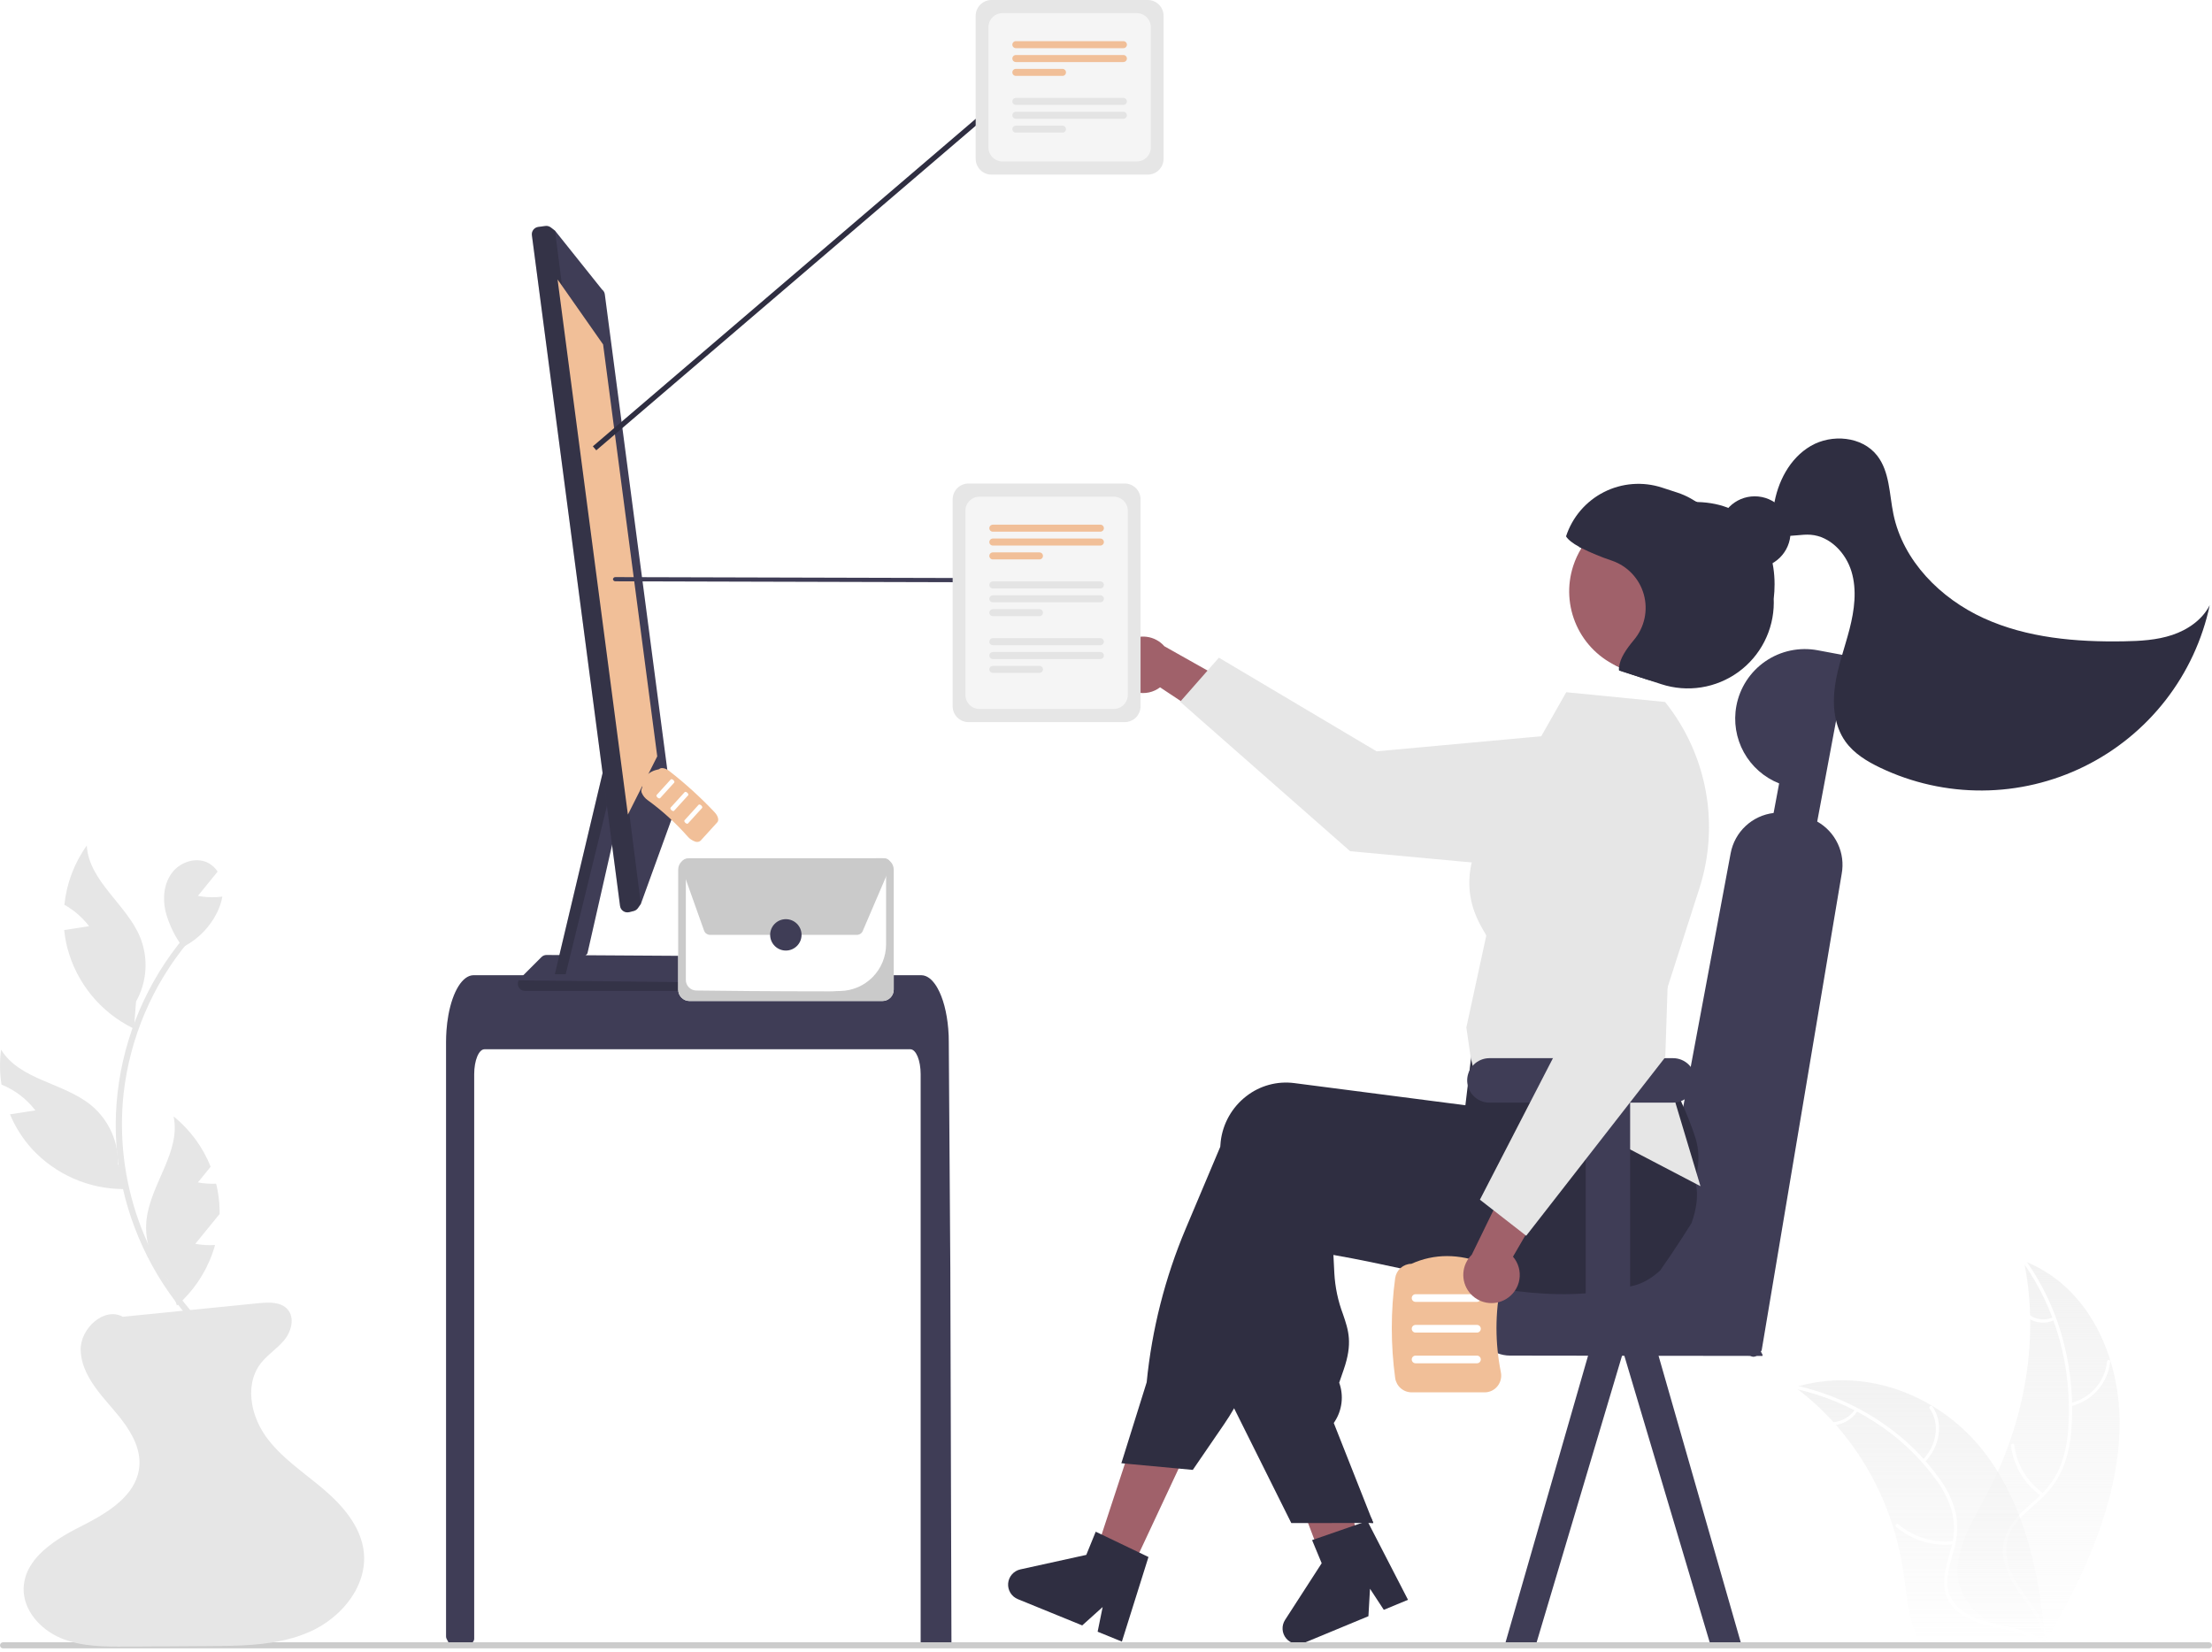<svg width="300" height="224" viewBox="0 0 300 224" fill="none" xmlns="http://www.w3.org/2000/svg">
<g clip-path="url(#clip0_1012_90)">
<path d="M287.457 194.049C287.787 184.182 283.272 174.378 274.489 171.016C276.582 181.1 274.805 192.444 269.573 202.403C267.536 206.282 264.891 210.44 265.617 214.396C266.069 216.858 267.818 218.765 269.918 219.975C272.019 221.185 274.465 221.786 276.882 222.376L277.31 222.796C282.703 213.791 287.126 203.916 287.457 194.049Z" fill="url(#paint0_linear_1012_90)"/>
<path d="M274.367 171.201C278.77 177.353 281.017 185.242 280.529 193.355C280.458 195.152 280.116 196.927 279.515 198.621C278.852 200.32 277.799 201.84 276.441 203.057C275.185 204.227 273.784 205.297 272.795 206.715C272.306 207.407 271.962 208.191 271.784 209.019C271.605 209.847 271.595 210.702 271.754 211.534C272.123 213.506 273.205 215.127 274.324 216.666C275.566 218.376 276.886 220.128 277.177 222.371C277.212 222.643 277.644 222.513 277.609 222.241C277.103 218.338 273.72 216.068 272.49 212.54C271.916 210.893 271.865 208.992 272.912 207.282C273.828 205.787 275.272 204.682 276.552 203.507C277.895 202.333 278.97 200.884 279.706 199.26C280.388 197.591 280.796 195.823 280.915 194.024C281.232 190.143 280.917 186.237 279.981 182.457C278.976 178.297 277.185 174.366 274.704 170.878C274.552 170.665 274.216 170.99 274.367 171.201Z" fill="white"/>
<path d="M280.827 190.707C282.242 190.38 283.52 189.62 284.484 188.533C285.447 187.445 286.047 186.085 286.201 184.641C286.223 184.36 285.787 184.374 285.765 184.655C285.624 186 285.065 187.267 284.167 188.278C283.268 189.288 282.076 189.992 280.757 190.289C280.729 190.294 280.702 190.303 280.678 190.318C280.654 190.333 280.634 190.352 280.617 190.375C280.601 190.397 280.589 190.423 280.583 190.451C280.576 190.478 280.575 190.506 280.58 190.534C280.585 190.562 280.595 190.588 280.61 190.612C280.625 190.636 280.644 190.656 280.667 190.672C280.69 190.688 280.716 190.7 280.744 190.706C280.771 190.712 280.8 190.712 280.827 190.707Z" fill="white"/>
<path d="M277.145 202.537C276.055 201.781 275.138 200.802 274.454 199.666C273.769 198.53 273.333 197.261 273.174 195.944C273.138 195.673 272.706 195.803 272.742 196.075C272.91 197.444 273.367 198.763 274.082 199.944C274.796 201.124 275.753 202.14 276.889 202.924C277.107 203.072 277.361 202.684 277.145 202.537Z" fill="white"/>
<path d="M278.479 178.636C277.99 178.867 277.449 178.968 276.909 178.931C276.37 178.894 275.848 178.719 275.395 178.424C275.18 178.273 274.926 178.661 275.139 178.811C275.642 179.135 276.217 179.327 276.813 179.369C277.41 179.412 278.007 179.303 278.55 179.054C278.606 179.035 278.655 178.998 278.688 178.948C278.721 178.899 278.736 178.839 278.731 178.78C278.726 178.753 278.715 178.727 278.699 178.705C278.683 178.682 278.662 178.663 278.638 178.65C278.614 178.636 278.588 178.628 278.56 178.625C278.533 178.623 278.505 178.627 278.479 178.636Z" fill="white"/>
<path d="M243.434 188.123C243.565 188.221 243.695 188.319 243.826 188.422C245.575 189.753 247.196 191.245 248.668 192.878C248.784 193.002 248.899 193.13 249.011 193.258C252.536 197.286 255.176 202.009 256.76 207.122C257.41 209.207 257.888 211.342 258.191 213.504C258.615 216.52 258.828 219.858 260.214 222.343C260.355 222.603 260.514 222.853 260.69 223.091L276.685 223.363C276.724 223.345 276.763 223.331 276.802 223.313L277.436 223.353C277.429 223.238 277.418 223.12 277.41 223.005C277.406 222.938 277.398 222.871 277.394 222.805C277.39 222.76 277.386 222.716 277.385 222.675C277.384 222.66 277.382 222.645 277.381 222.634C277.38 222.594 277.374 222.556 277.373 222.519C277.316 221.856 277.255 221.193 277.187 220.529C277.187 220.525 277.187 220.525 277.184 220.522C276.662 215.469 275.702 210.475 273.986 205.894C273.934 205.756 273.883 205.615 273.824 205.477C273.045 203.432 272.081 201.464 270.943 199.596C270.321 198.585 269.642 197.611 268.908 196.678C267.007 194.277 264.689 192.239 262.063 190.663C256.806 187.502 250.348 186.216 243.924 187.983C243.759 188.028 243.598 188.073 243.434 188.123Z" fill="url(#paint1_linear_1012_90)"/>
<path d="M243.438 188.329C251.072 190.043 257.857 194.307 262.365 200.392C263.387 201.701 264.169 203.181 264.674 204.764C265.122 206.412 265.117 208.151 264.658 209.797C264.261 211.395 263.674 213.009 263.663 214.622C263.653 215.411 263.831 216.191 264.181 216.899C264.531 217.606 265.043 218.221 265.677 218.692C267.202 219.875 269.144 220.374 271.07 220.793C273.207 221.258 275.44 221.706 277.062 223.13C277.259 223.302 277.561 222.947 277.365 222.775C274.543 220.297 270.173 220.733 266.938 218.962C265.429 218.136 264.227 216.811 264.111 214.955C264.01 213.332 264.614 211.667 265.03 210.05C265.499 208.443 265.568 206.745 265.231 205.104C264.815 203.493 264.096 201.976 263.113 200.634C260.976 197.619 258.312 195.015 255.248 192.949C251.701 190.537 247.727 188.821 243.539 187.893C243.275 187.834 243.176 188.27 243.438 188.329Z" fill="white"/>
<path d="M261.016 198.321C263.164 196.148 263.61 192.897 262.071 190.728C261.92 190.515 261.544 190.789 261.695 191.003C263.137 193.035 262.708 196.034 260.699 198.066C260.488 198.28 260.806 198.533 261.016 198.321Z" fill="white"/>
<path d="M264.962 208.998C263.619 209.145 262.26 209.018 260.967 208.624C259.675 208.231 258.476 207.578 257.443 206.707C257.245 206.535 256.943 206.89 257.14 207.062C258.217 207.967 259.467 208.643 260.813 209.05C262.16 209.457 263.575 209.586 264.972 209.43C265.254 209.403 265.243 208.972 264.962 208.998Z" fill="white"/>
<path d="M251.595 191.135C251.275 191.615 250.854 192.017 250.36 192.315C249.867 192.613 249.314 192.798 248.741 192.858C248.459 192.88 248.471 193.312 248.751 193.289C249.384 193.221 249.994 193.015 250.54 192.688C251.086 192.36 251.554 191.917 251.911 191.39C251.95 191.349 251.971 191.293 251.97 191.236C251.968 191.18 251.945 191.125 251.904 191.085C251.856 191.053 251.797 191.04 251.74 191.049C251.682 191.058 251.63 191.089 251.595 191.135Z" fill="white"/>
<path d="M238.677 182.844C238.71 182.807 238.455 182.774 237.983 182.747V166.885H215.084V168.161H204.776C203.567 168.163 202.408 168.644 201.554 169.498C200.699 170.353 200.218 171.512 200.217 172.72V179.281C200.218 180.49 200.698 181.649 201.553 182.504C202.408 183.359 203.567 183.839 204.776 183.84L215.34 183.854L219.979 183.861H220.298L224.941 183.868L237.906 183.885H239.023C239.187 183.701 238.52 183.028 238.677 182.844Z" fill="#3F3D56"/>
<path d="M238.923 183.139C238.166 184.243 237.552 184.203 237.015 183.488C236.733 183.077 236.505 182.631 236.339 182.161C234.707 177.977 233.639 168.378 230.562 171.735C229.954 172.397 229.337 173.055 228.718 173.705C227.567 174.916 226.365 176.23 225.173 177.391C225.173 177.394 225.2 177.265 225.196 177.268C224.609 177.843 225.051 172.871 224.819 171.472C224.769 171.17 224.689 171.035 224.56 171.156C224.55 171.02 224.544 170.884 224.545 170.747C224.544 170.531 224.555 170.315 224.578 170.1C224.597 169.903 224.624 169.703 224.661 169.502L234.722 115.702C234.987 114.293 235.695 113.005 236.742 112.025C237.789 111.046 239.121 110.425 240.545 110.254C241.219 110.179 241.901 110.203 242.568 110.326L244.4 110.668C245.123 110.803 245.818 111.057 246.458 111.42L246.461 111.421C247.685 112.111 248.661 113.166 249.256 114.438C249.85 115.71 250.032 117.137 249.776 118.517L238.923 183.139Z" fill="#3F3D56"/>
<path d="M153.01 213.784L148.286 211.525L154.774 191.782L161.746 195.116L153.01 213.784Z" fill="#A0616A"/>
<path d="M184.676 210.601C184.332 210.816 183.989 211.028 183.642 211.24C182.951 211.663 182.254 212.079 181.557 212.489C181.206 212.693 180.852 212.898 180.502 213.099V213.11L180.481 213.113L180.474 213.117L179.94 213.248L179.173 211.222L178.819 210.289L178.32 208.967L177.404 206.549L172.581 193.816L180.079 191.966L180.36 193.115H180.363L180.502 193.684L183.122 204.307L183.656 206.479L183.673 206.545L183.996 207.843L184.273 208.967L184.582 210.223L184.676 210.601Z" fill="#A0616A"/>
<path d="M229.402 165.885C228.927 166.649 228.441 167.408 227.952 168.161C227.043 169.563 226.11 170.944 225.152 172.304C225.152 172.307 225.149 172.307 225.145 172.311C224.587 172.828 223.97 173.279 223.306 173.654C223.279 173.674 223.247 173.688 223.22 173.706C222.731 173.976 222.212 174.184 221.672 174.327C221.478 174.375 221.28 174.424 221.086 174.472C220.385 174.639 219.691 174.781 219.001 174.906C217.773 175.125 216.558 175.281 215.351 175.378C215.254 175.388 215.157 175.395 215.059 175.402C210.095 175.767 205.261 175.18 200.217 174.219C197.726 173.747 195.182 173.182 192.549 172.595C191.689 172.401 190.825 172.21 189.95 172.019C189.884 172.006 189.815 171.988 189.746 171.974C188.497 171.7 187.227 171.43 185.926 171.163C184.288 170.826 182.598 170.5 180.843 170.191L180.968 172.665C181.072 174.568 181.467 176.444 182.14 178.226C182.89 180.419 183.483 182.154 182.231 185.766L181.627 187.514C181.94 188.383 182.047 189.312 181.941 190.229C181.834 191.145 181.517 192.025 181.013 192.798L180.891 192.982L185.926 205.719L186.252 206.545H183.674L180.503 206.548H175.129L167.374 190.991L167.003 190.248V190.21L167.804 160.313C167.815 160.05 167.836 159.782 167.87 159.519C168.012 158.32 168.39 157.161 168.984 156.111C169.578 155.06 170.375 154.138 171.329 153.398C172.244 152.684 173.291 152.158 174.41 151.852C175.529 151.546 176.698 151.465 177.849 151.615L180.503 151.959L185.926 152.659L189.746 153.156L189.822 153.166L201.088 154.623L201.896 151.327L202.045 151.272L206.788 149.533L223.192 143.521L223.234 143.507L224.313 143.111L224.441 143.32C224.479 143.382 224.517 143.444 224.552 143.507C225.619 145.419 226.487 147.435 227.144 149.523C228.248 152.935 229.158 156.406 229.867 159.921C229.899 160.074 229.926 160.213 229.951 160.338L229.961 160.376C229.971 160.435 229.978 160.473 229.982 160.483C230.36 162.058 230.096 163.981 229.402 165.885Z" fill="#2F2E41"/>
<path d="M230.094 154.867C230.042 154.645 229.977 154.42 229.907 154.201C229.356 152.546 228.715 150.922 227.985 149.337C227.166 147.533 226.184 145.6 225.015 143.508C224.45 142.495 223.841 141.441 223.19 140.347C222.864 139.799 222.525 139.241 222.174 138.672C222.16 138.645 222.145 138.62 222.128 138.595L222.028 138.429L205.797 140.601L199.753 141.409L199.393 144.421L199.306 145.167C199.302 145.167 199.302 145.167 199.306 145.17L199.063 147.203V147.207L198.74 149.892L198.713 149.889L189.744 148.726L180.501 147.529L175.536 146.887C174.385 146.737 173.217 146.818 172.097 147.124C170.978 147.43 169.931 147.956 169.017 148.671C168.063 149.41 167.266 150.332 166.672 151.383C166.078 152.434 165.699 153.592 165.558 154.791C165.526 155.034 165.506 155.284 165.495 155.53L160.811 166.629C158.009 173.267 156.224 180.29 155.517 187.46L152.082 198.441L152.571 198.486L159.85 199.163L161.772 199.343L166.005 193.164C166.488 192.46 166.946 191.735 167.372 190.992C168.075 189.779 168.699 188.523 169.242 187.231L178.398 165.442C179.106 165.564 179.807 165.68 180.501 165.789C183.71 166.31 186.791 166.734 189.744 167.063C199.344 168.135 207.657 168.218 215.058 167.309C217.136 167.056 219.145 166.723 221.084 166.31C221.795 166.161 222.497 166 223.19 165.828C223.353 165.789 223.513 165.751 223.672 165.71C225.106 165.34 226.424 164.616 227.506 163.605C228.588 162.594 229.399 161.328 229.865 159.922C230.422 158.294 230.501 156.54 230.094 154.867Z" fill="#2F2E41"/>
<path d="M154.518 210.56L149.408 208.111L148.606 207.726L147.326 210.869L138.388 212.836C137.946 212.933 137.547 213.169 137.249 213.509C136.95 213.849 136.768 214.275 136.729 214.726C136.691 215.177 136.797 215.628 137.033 216.014C137.269 216.4 137.622 216.7 138.041 216.871L146.774 220.434L149.546 217.94L148.866 221.288L152.155 222.631L155.76 211.157L154.518 210.56Z" fill="#2F2E41"/>
<path d="M185.926 205.719L186.252 206.545H185.926V205.719Z" fill="#2F2E41"/>
<path d="M124.862 145.672C124.862 143.812 124.237 142.303 123.471 142.299H65.706C64.936 142.303 64.315 143.812 64.312 145.672V222.225C64.312 222.397 64.247 222.564 64.131 222.692C64.015 222.819 63.856 222.9 63.684 222.916C63.123 222.97 62.562 223.02 62.001 223.067C61.987 223.067 61.973 223.07 61.959 223.07C61.654 223.098 61.349 223.119 61.043 223.143H61.04C60.883 222.853 60.727 222.56 60.574 222.264C60.522 222.165 60.495 222.054 60.495 221.942V141.297C60.495 140.783 60.516 140.266 60.551 139.756C60.6 139.056 60.687 138.359 60.811 137.668C61.397 134.444 62.722 132.262 64.228 132.255H124.945C125.165 132.257 125.382 132.303 125.584 132.39C125.879 132.521 126.147 132.709 126.371 132.942C126.675 133.258 126.936 133.614 127.145 134C127.887 135.308 128.418 137.258 128.605 139.527C128.605 139.548 128.609 139.569 128.609 139.59C128.658 140.152 128.682 140.724 128.678 141.297L128.727 148.732L128.758 153.166L128.852 167.079L128.887 172.019L129.039 222.744C129.039 222.928 128.966 223.105 128.836 223.235C128.706 223.365 128.529 223.438 128.345 223.438H125.556C125.372 223.438 125.195 223.365 125.065 223.235C124.935 223.105 124.862 222.928 124.862 222.744L124.862 145.672Z" fill="#3F3D56"/>
<path d="M83.686 111.629L79.668 129.308L77.1 132.12H75.248L82.882 99.976L83.26 105.437V105.441L83.686 111.629Z" fill="#3F3D56"/>
<path d="M103.023 129.696L79.451 129.547L77.359 129.533L75.867 129.522L74.129 129.512H74.115C73.863 129.512 73.621 129.612 73.442 129.79L70.507 132.725C70.442 132.789 70.389 132.864 70.35 132.947C70.332 132.97 70.317 132.996 70.305 133.023C70.242 133.171 70.216 133.332 70.229 133.492C70.242 133.652 70.295 133.806 70.382 133.941C70.469 134.076 70.588 134.188 70.728 134.266C70.869 134.345 71.026 134.387 71.187 134.39H101.722C101.905 134.389 102.085 134.337 102.239 134.239C102.394 134.141 102.518 134.001 102.596 133.835L102.836 133.315L103.328 132.256L103.887 131.063C103.947 130.936 103.977 130.797 103.977 130.657C103.976 130.404 103.875 130.161 103.697 129.981C103.518 129.802 103.276 129.699 103.023 129.696Z" fill="#3F3D56"/>
<path opacity="0.17" d="M102.835 133.314L102.594 133.836C102.516 134.001 102.393 134.141 102.238 134.239C102.084 134.337 101.905 134.39 101.722 134.391H71.186C71.025 134.388 70.868 134.345 70.728 134.267C70.587 134.189 70.468 134.077 70.381 133.942C70.294 133.807 70.242 133.653 70.229 133.493C70.216 133.333 70.242 133.172 70.306 133.025C70.317 132.997 70.332 132.971 70.35 132.948L102.835 133.314Z" fill="black"/>
<path opacity="0.17" d="M83.26 105.437V105.441L76.723 132.12H75.248L82.882 99.976L83.26 105.437Z" fill="black"/>
<path d="M91.282 110.325L82.029 39.925C81.995 39.661 81.858 39.422 81.647 39.259L75.277 31.286L74.705 30.845C74.493 30.685 74.226 30.614 73.962 30.648L73.004 30.776C72.74 30.81 72.501 30.948 72.338 31.158C72.175 31.369 72.103 31.636 72.137 31.9L81.727 104.844V104.847L82.313 109.309L83.011 114.607V114.614L84.093 122.857C84.11 122.999 84.158 123.134 84.233 123.255C84.308 123.376 84.408 123.48 84.527 123.558C84.644 123.639 84.776 123.693 84.915 123.718C85.055 123.743 85.198 123.738 85.335 123.704L85.942 123.551C86.175 123.491 86.379 123.351 86.518 123.156L86.789 122.771L86.914 122.59L91.105 111.037C91.252 110.831 91.315 110.576 91.282 110.325Z" fill="#3F3D56"/>
<path opacity="0.17" d="M75.276 31.286L86.916 122.592L86.789 122.771L86.52 123.155C86.38 123.35 86.176 123.491 85.944 123.55L85.335 123.703C85.198 123.737 85.055 123.742 84.915 123.717C84.775 123.692 84.643 123.638 84.525 123.558C84.408 123.478 84.309 123.374 84.235 123.254C84.16 123.133 84.112 122.998 84.094 122.857L72.139 31.901C72.105 31.637 72.176 31.37 72.339 31.159C72.501 30.948 72.74 30.809 73.004 30.774L73.965 30.648C74.095 30.631 74.227 30.639 74.354 30.673C74.481 30.707 74.6 30.767 74.704 30.847L75.276 31.286Z" fill="black"/>
<g filter="url(#filter0_d_1012_90)">
<path d="M75.619 33.898L81.796 42.714L89.138 98.574L85.157 106.47L75.619 33.898Z" fill="#F1BF98"/>
</g>
<path d="M208.366 222.857L204.13 222.936L215.903 182.038L220.139 183.346L208.366 222.857Z" fill="#3F3D56"/>
<path d="M236.147 222.935L231.914 222.855L220.298 183.861L220.139 183.347L222.855 182.508C223.393 182.518 223.952 182.525 224.528 182.532L224.94 183.868L236.147 222.935Z" fill="#3F3D56"/>
<path d="M184.146 206.721L178.791 208.576L177.95 208.867L179.252 212.001L174.286 219.688C174.04 220.067 173.922 220.516 173.949 220.968C173.976 221.419 174.147 221.85 174.437 222.198C174.726 222.545 175.12 222.791 175.559 222.899C175.998 223.008 176.461 222.972 176.878 222.799L185.591 219.186L185.805 215.463L187.678 218.321L190.96 216.961L185.448 206.271L184.146 206.721Z" fill="#2F2E41"/>
<path d="M151.644 91.924C151.898 92.419 152.257 92.852 152.697 93.192C153.136 93.533 153.645 93.773 154.187 93.896C154.729 94.019 155.292 94.022 155.835 93.904C156.379 93.786 156.89 93.55 157.332 93.213L168.592 100.688L168.614 93.665L157.917 87.643C157.302 86.937 156.45 86.482 155.521 86.363C154.593 86.244 153.653 86.469 152.879 86.997C152.106 87.525 151.553 88.318 151.326 89.226C151.098 90.134 151.211 91.094 151.644 91.924Z" fill="#A0616A"/>
<path d="M160.057 95.17L165.31 89.193L186.702 101.893L215.059 99.296C216.461 99.168 217.873 99.349 219.197 99.828C220.52 100.307 221.722 101.072 222.717 102.068C223.712 103.064 224.475 104.266 224.953 105.59C225.431 106.914 225.611 108.327 225.482 109.729C225.244 112.26 224.013 114.594 222.057 116.218C220.102 117.842 217.581 118.624 215.05 118.393L183.113 115.437L160.057 95.17Z" fill="#E6E6E6"/>
<path d="M225.872 95.262L225.823 95.2L212.42 93.878L203.364 109.829C195.58 119.346 201.236 125.909 201.575 126.885L198.873 139.343L199.479 143.512L199.781 144.751L230.624 160.867L224.285 139.748L230.474 120.489C231.847 116.231 232.145 111.699 231.342 107.298C230.539 102.896 228.66 98.762 225.872 95.262Z" fill="#E6E6E6"/>
<path d="M240.557 81.225C240.564 81.395 240.568 81.565 240.568 81.732C240.565 83.569 240.127 85.38 239.29 87.016C238.454 88.652 237.242 90.067 235.754 91.145C234.265 92.223 232.543 92.934 230.728 93.219C228.913 93.504 227.056 93.356 225.309 92.786L223.168 92.088C223.151 92.081 223.13 92.078 223.113 92.071L219.584 90.919C219.572 90.77 219.575 90.62 219.591 90.472C214.328 88.223 221.603 80.837 223.411 75.289C223.692 74.425 214.029 75.07 214.487 74.331C214.387 74.279 214.286 74.227 214.192 74.175C215.825 71.599 218.237 69.613 221.079 68.505C223.92 67.398 227.041 67.228 229.986 68.02C230.062 68.037 230.142 68.062 230.218 68.083C237.074 68.253 240.675 73.03 240.675 79.234C240.675 79.899 240.636 80.564 240.557 81.225Z" fill="#2F2E41"/>
<path d="M234.617 83.668C233.697 86.485 231.696 88.821 229.054 90.163C226.412 91.506 223.345 91.744 220.527 90.825C220.208 90.721 219.896 90.603 219.591 90.471C217.026 89.372 214.966 87.354 213.815 84.813C212.664 82.271 212.505 79.391 213.37 76.739C213.644 75.894 214.019 75.086 214.487 74.331C215.923 72.005 218.163 70.286 220.781 69.5C223.4 68.714 226.215 68.915 228.696 70.065C231.176 71.216 233.148 73.235 234.239 75.742C235.331 78.249 235.465 81.069 234.617 83.668Z" fill="#A0616A"/>
<path d="M223.168 92.088C223.151 92.081 223.13 92.078 223.112 92.071L219.584 90.919C219.572 90.77 219.575 90.62 219.591 90.472C219.696 89.31 220.511 88.093 221.606 86.78C222.311 85.94 222.801 84.941 223.034 83.87C223.267 82.798 223.235 81.686 222.943 80.629C222.65 79.573 222.105 78.603 221.354 77.804C220.604 77.004 219.67 76.4 218.633 76.042C218.603 76.031 218.573 76.021 218.543 76.01C217.153 75.546 215.798 74.985 214.487 74.331C214.387 74.279 214.286 74.227 214.192 74.175C213.311 73.689 212.673 73.204 212.392 72.739C212.812 71.45 213.482 70.257 214.363 69.227C215.245 68.197 216.32 67.35 217.529 66.736C218.737 66.122 220.055 65.752 221.407 65.648C222.758 65.543 224.117 65.705 225.406 66.126L227.453 66.792C230.035 67.631 232.18 69.457 233.42 71.871C234.864 72.905 236.002 74.425 236.893 76.219C241.376 85.219 232.723 95.156 223.168 92.088Z" fill="#2F2E41"/>
<path d="M229.923 146.518C229.923 147.129 229.738 147.725 229.392 148.227C229.046 148.73 228.556 149.117 227.987 149.336C227.716 149.439 227.432 149.502 227.144 149.523C227.067 149.53 226.987 149.533 226.911 149.533H221.086V177.796C220.999 177.911 220.909 178.025 220.819 178.14C220.319 178.778 219.812 179.416 219.299 180.044C219.188 180.183 219.077 180.319 218.969 180.454C218.799 180.659 218.633 180.863 218.466 181.065C218.407 181.134 218.352 181.2 218.296 181.269C218.012 181.609 217.727 181.949 217.436 182.289V182.293C217.432 182.296 217.432 182.296 217.432 182.3L217.287 182.466C217.054 182.74 216.822 183.018 216.582 183.292C216.257 183.111 215.97 182.87 215.736 182.581C215.591 182.407 215.467 182.216 215.368 182.012C215.365 182.008 215.365 182.005 215.361 181.998C215.357 181.99 215.353 181.982 215.351 181.974C215.156 181.568 215.056 181.123 215.059 180.672V149.533H202C201.614 149.536 201.232 149.461 200.876 149.315C200.426 149.135 200.027 148.85 199.711 148.482C199.396 148.115 199.174 147.677 199.065 147.205V147.202C198.902 146.517 198.988 145.796 199.308 145.169C199.304 145.165 199.304 145.165 199.308 145.165C199.442 144.891 199.622 144.641 199.838 144.426V144.423C199.838 144.419 199.838 144.419 199.842 144.416C200.123 144.128 200.459 143.9 200.829 143.744C201.2 143.588 201.598 143.507 202 143.507H226.911C227.71 143.507 228.475 143.825 229.04 144.389C229.605 144.954 229.922 145.72 229.923 146.518Z" fill="#3F3D56"/>
<path d="M246.511 88.186C245.292 87.958 244.04 87.972 242.827 88.228C241.613 88.484 240.462 88.976 239.439 89.677C238.416 90.377 237.541 91.273 236.864 92.311C236.187 93.35 235.722 94.512 235.494 95.731C235.091 97.884 235.45 100.11 236.508 102.028C237.566 103.946 239.258 105.436 241.294 106.244L238.455 121.424L244.38 122.532L250.658 88.961L246.511 88.186Z" fill="#3F3D56"/>
<path d="M237.982 77.023C240.665 77.023 242.84 74.849 242.84 72.166C242.84 69.484 240.665 67.309 237.982 67.309C235.3 67.309 233.125 69.484 233.125 72.166C233.125 74.849 235.3 77.023 237.982 77.023Z" fill="#2F2E41"/>
<path d="M294.606 86.113C292.498 86.816 290.245 86.936 288.023 86.974C281.56 87.086 274.932 86.52 269.049 83.84C263.166 81.159 258.102 76.066 256.794 69.734C256.23 67.006 256.296 63.966 254.577 61.774C252.536 59.172 248.435 58.817 245.578 60.483C242.721 62.148 241.053 65.389 240.568 68.66L239.417 70.531C239.444 71.736 240.747 72.537 241.947 72.65C243.146 72.763 244.352 72.432 245.554 72.522C248.187 72.718 250.334 74.97 251.101 77.496C251.869 80.023 251.499 82.755 250.843 85.313C250.186 87.87 249.247 90.365 248.872 92.979C248.498 95.592 248.752 98.429 250.29 100.575C251.444 102.186 253.203 103.254 254.991 104.109C259.32 106.177 264.062 107.236 268.86 107.206C273.658 107.177 278.386 106.059 282.69 103.938C286.993 101.816 290.759 98.746 293.704 94.959C296.65 91.171 298.697 86.765 299.693 82.072C298.686 84.052 296.713 85.41 294.606 86.113Z" fill="#2F2E41"/>
<path d="M201.348 188.826H191.455C190.911 188.826 190.385 188.629 189.974 188.272C189.564 187.916 189.295 187.422 189.219 186.884C188.608 182.388 188.608 177.831 189.219 173.336C189.294 172.804 189.557 172.316 189.96 171.96C190.363 171.604 190.879 171.403 191.417 171.394C194.53 169.998 197.882 169.998 201.382 171.393C201.708 171.398 202.029 171.473 202.323 171.615C202.617 171.757 202.876 171.961 203.082 172.213C203.297 172.476 203.451 172.783 203.533 173.113C203.614 173.442 203.622 173.786 203.554 174.118C202.759 178.073 202.759 182.147 203.554 186.101C203.622 186.434 203.614 186.778 203.533 187.107C203.451 187.437 203.297 187.744 203.082 188.007C202.872 188.263 202.608 188.47 202.308 188.612C202.008 188.754 201.68 188.827 201.348 188.826Z" fill="#F1BF98"/>
<path d="M200.312 176.558H191.985C191.847 176.558 191.715 176.504 191.617 176.406C191.52 176.308 191.465 176.176 191.465 176.038C191.465 175.9 191.52 175.768 191.617 175.67C191.715 175.572 191.847 175.518 191.985 175.518H200.312C200.45 175.518 200.583 175.572 200.68 175.67C200.778 175.768 200.833 175.9 200.833 176.038C200.833 176.176 200.778 176.308 200.68 176.406C200.583 176.504 200.45 176.558 200.312 176.558Z" fill="white"/>
<path d="M200.312 180.722H191.985C191.847 180.722 191.715 180.667 191.617 180.57C191.52 180.472 191.465 180.34 191.465 180.202C191.465 180.064 191.52 179.931 191.617 179.834C191.715 179.736 191.847 179.681 191.985 179.681H200.312C200.45 179.681 200.583 179.736 200.68 179.834C200.778 179.931 200.833 180.064 200.833 180.202C200.833 180.34 200.778 180.472 200.68 180.57C200.583 180.667 200.45 180.722 200.312 180.722Z" fill="white"/>
<path d="M200.312 184.885H191.985C191.847 184.885 191.715 184.831 191.617 184.733C191.52 184.635 191.465 184.503 191.465 184.365C191.465 184.227 191.52 184.095 191.617 183.997C191.715 183.899 191.847 183.844 191.985 183.844H200.312C200.45 183.844 200.583 183.899 200.68 183.997C200.778 184.095 200.833 184.227 200.833 184.365C200.833 184.503 200.778 184.635 200.68 184.733C200.583 184.831 200.45 184.885 200.312 184.885Z" fill="white"/>
<path d="M83.129 78.55V78.549C83.139 78.465 83.183 78.388 83.249 78.335C83.315 78.281 83.4 78.256 83.485 78.265L137.013 78.407C137.097 78.4 137.182 78.425 137.248 78.478C137.314 78.531 137.356 78.608 137.366 78.693V78.694C137.356 78.778 137.313 78.855 137.246 78.908C137.18 78.961 137.095 78.986 137.011 78.978L83.482 78.835C83.398 78.843 83.314 78.818 83.248 78.764C83.182 78.711 83.139 78.634 83.129 78.55Z" fill="#3F3D56"/>
<path d="M97.284 111.518L95.011 114.017C94.906 114.106 94.777 114.163 94.641 114.18C94.504 114.198 94.365 114.176 94.241 114.117C93.864 113.984 93.529 113.754 93.268 113.451C91.644 111.607 89.82 109.949 87.831 108.507C87.504 108.277 87.243 107.965 87.075 107.602C87.006 107.485 86.972 107.352 86.975 107.217C86.978 107.081 87.018 106.95 87.092 106.836C87.115 105.468 87.885 104.621 89.382 104.317C89.645 104.044 90.238 104.148 90.769 104.562C92.956 106.268 95.011 108.136 96.916 110.151C97.384 110.646 97.543 111.234 97.284 111.518Z" fill="#F1BF98"/>
<path d="M91.442 106.137L89.529 108.241C89.463 108.313 89.304 108.276 89.174 108.158C89.043 108.039 88.991 107.884 89.057 107.811L90.97 105.707C91.036 105.635 91.195 105.672 91.326 105.79C91.456 105.909 91.508 106.064 91.442 106.137Z" fill="white"/>
<path d="M93.332 107.854L91.419 109.958C91.353 110.031 91.194 109.994 91.063 109.875C90.933 109.757 90.88 109.602 90.947 109.529L92.86 107.425C92.926 107.352 93.085 107.389 93.215 107.508C93.346 107.627 93.398 107.782 93.332 107.854Z" fill="white"/>
<path d="M95.221 109.572L93.308 111.676C93.242 111.748 93.082 111.711 92.952 111.593C92.821 111.474 92.769 111.319 92.835 111.246L94.748 109.142C94.814 109.07 94.974 109.107 95.104 109.226C95.234 109.344 95.287 109.499 95.221 109.572Z" fill="white"/>
<path d="M300 223.135C300 223.189 299.99 223.243 299.969 223.293C299.948 223.343 299.918 223.389 299.879 223.427C299.841 223.465 299.795 223.496 299.745 223.517C299.695 223.537 299.641 223.548 299.587 223.548H0.413C0.303 223.548 0.198 223.504 0.121 223.427C0.043 223.349 0 223.244 0 223.135C0 223.025 0.043 222.92 0.121 222.843C0.198 222.765 0.303 222.722 0.413 222.722H299.587C299.641 222.722 299.695 222.732 299.745 222.753C299.795 222.774 299.841 222.804 299.879 222.842C299.918 222.881 299.948 222.926 299.969 222.977C299.99 223.027 300 223.081 300 223.135Z" fill="#CCCCCC"/>
<path d="M204.247 176.18C204.726 175.897 205.137 175.513 205.451 175.054C205.765 174.595 205.975 174.073 206.065 173.524C206.156 172.976 206.125 172.414 205.975 171.879C205.825 171.343 205.559 170.847 205.197 170.426L211.991 158.741L204.978 159.137L199.602 170.171C198.934 170.827 198.53 171.706 198.466 172.639C198.402 173.573 198.683 174.498 199.256 175.239C199.828 175.98 200.653 176.484 201.573 176.658C202.493 176.831 203.444 176.661 204.247 176.18Z" fill="#A0616A"/>
<path d="M206.989 167.59L200.711 162.7L212.119 140.592L207.844 112.439C207.633 111.048 207.731 109.627 208.13 108.277C208.53 106.928 209.222 105.683 210.157 104.63C211.092 103.578 212.247 102.745 213.54 102.189C214.834 101.634 216.233 101.37 217.64 101.416C220.181 101.503 222.584 102.594 224.321 104.45C226.059 106.306 226.989 108.775 226.908 111.316L225.852 143.372L206.989 167.59Z" fill="#E6E6E6"/>
<path d="M152.544 97.93H131.345C130.777 97.929 130.232 97.703 129.83 97.302C129.429 96.9 129.203 96.355 129.202 95.787V67.717C129.203 67.149 129.429 66.604 129.83 66.203C130.232 65.801 130.777 65.575 131.345 65.574H152.544C153.112 65.575 153.657 65.801 154.059 66.203C154.46 66.604 154.686 67.149 154.687 67.717V95.787C154.686 96.355 154.46 96.9 154.059 97.302C153.657 97.703 153.112 97.929 152.544 97.93Z" fill="#E6E6E6"/>
<path d="M151.054 96.144H132.835C132.331 96.143 131.847 95.943 131.491 95.586C131.134 95.229 130.933 94.746 130.933 94.241V69.263C130.933 68.758 131.134 68.275 131.491 67.918C131.847 67.561 132.331 67.361 132.835 67.36H151.054C151.558 67.361 152.042 67.561 152.399 67.918C152.755 68.275 152.956 68.758 152.957 69.263V94.241C152.956 94.746 152.755 95.229 152.399 95.586C152.042 95.943 151.558 96.143 151.054 96.144Z" fill="white" fill-opacity="0.6"/>
<path d="M149.237 72.107H134.653C134.59 72.107 134.528 72.095 134.47 72.071C134.412 72.047 134.36 72.012 134.316 71.968C134.271 71.924 134.236 71.871 134.212 71.814C134.188 71.756 134.176 71.694 134.176 71.631C134.176 71.569 134.188 71.507 134.212 71.449C134.236 71.391 134.271 71.339 134.316 71.295C134.36 71.25 134.412 71.215 134.47 71.192C134.528 71.168 134.59 71.156 134.653 71.156H149.237C149.299 71.156 149.361 71.168 149.419 71.192C149.477 71.215 149.529 71.25 149.574 71.295C149.618 71.339 149.653 71.391 149.677 71.449C149.701 71.507 149.713 71.569 149.713 71.631C149.713 71.694 149.701 71.756 149.677 71.814C149.653 71.871 149.618 71.924 149.574 71.968C149.529 72.012 149.477 72.047 149.419 72.071C149.361 72.095 149.299 72.107 149.237 72.107Z" fill="#F1BF98"/>
<path d="M149.236 73.987H134.652C134.526 73.987 134.405 73.936 134.316 73.847C134.227 73.758 134.177 73.637 134.177 73.511C134.177 73.385 134.227 73.264 134.316 73.174C134.405 73.085 134.526 73.035 134.652 73.035H149.236C149.299 73.035 149.361 73.047 149.418 73.071C149.476 73.095 149.528 73.13 149.573 73.174C149.617 73.219 149.652 73.271 149.676 73.329C149.7 73.386 149.712 73.448 149.712 73.511C149.712 73.573 149.7 73.635 149.676 73.693C149.652 73.751 149.617 73.803 149.573 73.847C149.528 73.891 149.476 73.926 149.418 73.95C149.361 73.974 149.299 73.987 149.236 73.987Z" fill="#F1BF98"/>
<path d="M140.974 75.866H134.652C134.526 75.866 134.405 75.816 134.316 75.727C134.227 75.637 134.177 75.516 134.177 75.39C134.177 75.264 134.227 75.143 134.316 75.054C134.405 74.965 134.526 74.915 134.652 74.915H140.974C141.1 74.915 141.221 74.965 141.311 75.054C141.4 75.143 141.45 75.264 141.45 75.39C141.45 75.516 141.4 75.637 141.311 75.727C141.221 75.816 141.1 75.866 140.974 75.866Z" fill="#F1BF98"/>
<path d="M149.237 79.802H134.653C134.59 79.802 134.528 79.79 134.47 79.766C134.412 79.742 134.36 79.707 134.316 79.663C134.271 79.619 134.236 79.567 134.212 79.509C134.188 79.451 134.176 79.389 134.176 79.326C134.176 79.264 134.188 79.202 134.212 79.144C134.236 79.086 134.271 79.034 134.316 78.99C134.36 78.945 134.412 78.91 134.47 78.887C134.528 78.863 134.59 78.851 134.653 78.851H149.237C149.299 78.851 149.361 78.863 149.419 78.887C149.477 78.91 149.529 78.945 149.574 78.99C149.618 79.034 149.653 79.086 149.677 79.144C149.701 79.202 149.713 79.264 149.713 79.326C149.713 79.389 149.701 79.451 149.677 79.509C149.653 79.567 149.618 79.619 149.574 79.663C149.529 79.707 149.477 79.742 149.419 79.766C149.361 79.79 149.299 79.802 149.237 79.802Z" fill="#E4E4E4"/>
<path d="M149.237 81.681H134.653C134.59 81.682 134.528 81.669 134.47 81.646C134.412 81.622 134.36 81.587 134.316 81.543C134.271 81.499 134.236 81.446 134.212 81.388C134.188 81.33 134.176 81.269 134.176 81.206C134.176 81.143 134.188 81.081 134.212 81.024C134.236 80.966 134.271 80.913 134.316 80.869C134.36 80.825 134.412 80.79 134.47 80.766C134.528 80.742 134.59 80.73 134.653 80.73H149.237C149.299 80.73 149.361 80.742 149.419 80.766C149.477 80.79 149.529 80.825 149.574 80.869C149.618 80.913 149.653 80.966 149.677 81.024C149.701 81.081 149.714 81.143 149.714 81.206C149.714 81.269 149.701 81.33 149.677 81.388C149.653 81.446 149.618 81.499 149.574 81.543C149.529 81.587 149.477 81.622 149.419 81.646C149.361 81.669 149.299 81.682 149.237 81.681Z" fill="#E4E4E4"/>
<path d="M140.974 83.561H134.652C134.526 83.561 134.405 83.511 134.316 83.422C134.227 83.333 134.177 83.212 134.177 83.085C134.177 82.959 134.227 82.838 134.316 82.749C134.405 82.66 134.526 82.61 134.652 82.61H140.974C141.1 82.61 141.221 82.66 141.311 82.749C141.4 82.838 141.45 82.959 141.45 83.085C141.45 83.212 141.4 83.333 141.311 83.422C141.221 83.511 141.1 83.561 140.974 83.561Z" fill="#E4E4E4"/>
<path d="M149.236 87.497H134.652C134.526 87.497 134.405 87.447 134.316 87.358C134.227 87.269 134.177 87.148 134.177 87.022C134.177 86.896 134.227 86.775 134.316 86.686C134.405 86.596 134.526 86.546 134.652 86.546H149.236C149.362 86.546 149.483 86.596 149.573 86.686C149.662 86.775 149.712 86.896 149.712 87.022C149.712 87.148 149.662 87.269 149.573 87.358C149.483 87.447 149.362 87.497 149.236 87.497Z" fill="#E4E4E4"/>
<path d="M149.236 89.377H134.652C134.526 89.377 134.405 89.327 134.316 89.237C134.227 89.148 134.177 89.027 134.177 88.901C134.177 88.775 134.227 88.654 134.316 88.565C134.405 88.476 134.526 88.425 134.652 88.425H149.236C149.362 88.425 149.483 88.476 149.573 88.565C149.662 88.654 149.712 88.775 149.712 88.901C149.712 89.027 149.662 89.148 149.573 89.237C149.483 89.327 149.362 89.377 149.236 89.377Z" fill="#E4E4E4"/>
<path d="M140.974 91.256H134.652C134.526 91.256 134.405 91.206 134.316 91.117C134.227 91.028 134.177 90.907 134.177 90.781C134.177 90.654 134.227 90.533 134.316 90.444C134.405 90.355 134.526 90.305 134.652 90.305H140.974C141.1 90.305 141.221 90.355 141.311 90.444C141.4 90.533 141.45 90.654 141.45 90.781C141.45 90.907 141.4 91.028 141.311 91.117C141.221 91.206 141.1 91.256 140.974 91.256Z" fill="#E4E4E4"/>
<path d="M80.405 60.529L137.276 11.885H137.366V12.599H137.54L80.87 61.072L80.405 60.529Z" fill="#2F2E41"/>
<path d="M119.67 116.393H93.52C93.112 116.393 92.72 116.556 92.431 116.844C92.142 117.133 91.98 117.525 91.98 117.934V134.214C91.98 134.622 92.142 135.014 92.431 135.303C92.72 135.592 93.112 135.754 93.52 135.755H119.67C120.078 135.754 120.47 135.592 120.759 135.303C121.048 135.014 121.21 134.622 121.211 134.214V117.934C121.21 117.525 121.048 117.133 120.759 116.844C120.47 116.556 120.078 116.393 119.67 116.393Z" fill="white"/>
<path d="M119.67 116.393H93.52C93.112 116.393 92.72 116.556 92.431 116.844C92.142 117.133 91.98 117.525 91.98 117.934V134.214C91.98 134.622 92.142 135.014 92.431 135.303C92.72 135.592 93.112 135.754 93.52 135.755H119.67C120.078 135.754 120.47 135.592 120.759 135.303C121.048 135.014 121.21 134.622 121.211 134.214V117.934C121.21 117.525 121.048 117.133 120.759 116.844C120.47 116.556 120.078 116.393 119.67 116.393ZM120.175 128.087C120.169 129.744 119.513 131.333 118.349 132.513C117.185 133.693 115.605 134.369 113.947 134.397C111.294 134.431 115.415 134.445 112.215 134.445C104.898 134.445 97.268 134.375 94.421 134.33C94.046 134.322 93.689 134.168 93.427 133.901C93.164 133.634 93.016 133.274 93.015 132.9V117.935C93.015 117.801 93.068 117.672 93.163 117.577C93.258 117.482 93.386 117.428 93.52 117.428H119.669C119.803 117.428 119.931 117.481 120.026 117.576C120.121 117.671 120.175 117.799 120.175 117.933V128.087Z" fill="#CACACA"/>
<path d="M116.221 126.783H96.298C96.121 126.783 95.95 126.728 95.805 126.627C95.661 126.525 95.552 126.382 95.493 126.216L92.416 117.583C92.37 117.454 92.356 117.316 92.374 117.181C92.392 117.045 92.443 116.916 92.522 116.804C92.601 116.692 92.705 116.601 92.827 116.538C92.948 116.475 93.083 116.442 93.219 116.442L119.939 116.394H119.941C120.082 116.394 120.221 116.429 120.346 116.496C120.47 116.563 120.576 116.66 120.654 116.778C120.732 116.896 120.779 117.032 120.792 117.173C120.804 117.314 120.782 117.455 120.726 117.585L117.006 126.265C116.94 126.419 116.831 126.55 116.691 126.642C116.551 126.734 116.388 126.783 116.221 126.783Z" fill="#CACACA"/>
<path d="M106.58 128.912C107.756 128.912 108.709 127.959 108.709 126.783C108.709 125.608 107.756 124.655 106.58 124.655C105.404 124.655 104.451 125.608 104.451 126.783C104.451 127.959 105.404 128.912 106.58 128.912Z" fill="#3F3D56"/>
<path d="M49.313 212.478C48.897 215.545 46.812 218.313 44.13 220.121C43.491 220.553 42.816 220.93 42.114 221.249C41.341 221.597 40.545 221.889 39.73 222.123C36.157 223.167 32.295 223.212 28.538 223.233C24.738 223.257 20.94 223.282 17.144 223.306C14.149 223.323 11.058 223.323 8.293 222.175C8.251 222.16 8.211 222.142 8.171 222.123C5.455 220.95 3.141 218.372 3.206 215.423C3.233 214.384 3.527 213.37 4.06 212.478C4.413 211.878 4.837 211.324 5.323 210.826C6.829 209.265 8.917 208.04 10.874 207.055C14.101 205.434 17.747 203.332 18.691 200.001C18.791 199.651 18.858 199.292 18.892 198.929C19.114 196.639 18 194.533 16.581 192.649C16.443 192.462 16.297 192.275 16.148 192.087C15.829 191.688 15.499 191.296 15.173 190.921C15.034 190.762 14.895 190.599 14.753 190.436C13.442 188.916 12.12 187.292 11.429 185.478C11.132 184.718 10.967 183.913 10.94 183.098C10.864 180.152 14.156 177.186 16.647 178.577C17.869 178.459 19.09 178.337 20.311 178.213C21.81 178.063 23.302 177.914 24.797 177.761H24.801C25.137 177.734 25.467 177.699 25.797 177.664C28.909 177.356 32.019 177.044 35.126 176.731C36.507 176.596 38.131 176.544 39.029 177.605C40.008 178.764 39.501 180.596 38.533 181.765C37.565 182.931 36.222 183.757 35.313 184.964C34.137 186.526 33.863 188.5 34.2 190.436C34.297 190.998 34.444 191.55 34.637 192.087C34.977 193.046 35.447 193.953 36.035 194.783C38.075 197.642 41.097 199.613 43.779 201.878C46.465 204.147 48.977 207.027 49.344 210.517C49.355 210.618 49.365 210.722 49.369 210.826C49.407 211.377 49.389 211.931 49.313 212.478Z" fill="#E6E6E6"/>
<path d="M27.493 180.709C24.786 178.034 22.48 174.982 20.647 171.647C18.82 168.329 17.47 164.77 16.638 161.074C15.794 157.324 15.514 153.469 15.809 149.636C16.418 141.83 19.303 134.374 24.105 128.19C24.398 127.814 24.699 127.443 25.006 127.079C25.349 126.671 25.931 127.258 25.59 127.663C20.69 133.539 17.62 140.723 16.76 148.326C16.138 154.136 16.832 160.012 18.791 165.516C20.751 171.021 23.925 176.014 28.078 180.124C28.457 180.498 27.873 181.083 27.493 180.709Z" fill="#E6E6E6"/>
<path d="M23.773 128.892C24.107 128.767 24.435 128.624 24.754 128.463C24.77 128.488 24.786 128.514 24.802 128.538L23.773 128.892Z" fill="#E6E6E6"/>
<path d="M30.155 121.6C30.019 122.358 29.775 123.091 29.43 123.779C28.475 125.695 26.955 127.272 25.075 128.296C24.971 128.352 24.864 128.411 24.756 128.463C24.628 128.262 24.496 128.06 24.371 127.859C23.485 126.541 22.831 125.081 22.435 123.543C22.032 121.735 22.251 119.706 23.41 118.259C24.565 116.812 26.772 116.163 28.371 117.1C28.833 117.376 29.225 117.755 29.516 118.207C29.357 118.405 29.197 118.599 29.038 118.797C29.023 118.815 29.008 118.832 28.992 118.849C28.854 119.022 28.711 119.192 28.573 119.366C27.993 120.077 27.417 120.792 26.838 121.499C27.654 121.65 28.485 121.707 29.315 121.67C29.381 121.666 29.45 121.663 29.516 121.659C29.728 121.645 29.943 121.628 30.155 121.6Z" fill="#E6E6E6"/>
<path d="M18.451 135.829L18.229 138.722L18.17 139.506C18.108 139.475 18.042 139.444 17.98 139.413C15.822 138.341 13.917 136.822 12.393 134.956C10.869 133.09 9.761 130.92 9.143 128.591C8.936 127.783 8.791 126.961 8.709 126.131C9.833 125.958 10.961 125.781 12.085 125.607C11.175 124.423 10.035 123.436 8.733 122.703C9.03 119.808 10.076 117.039 11.769 114.671C12.061 119.522 17.14 122.606 19 127.092C19.57 128.496 19.817 130.011 19.722 131.523C19.627 133.035 19.193 134.507 18.451 135.829Z" fill="#E6E6E6"/>
<path d="M17.486 161.243C17.216 161.257 16.945 161.264 16.678 161.26C14.369 161.246 12.088 160.76 9.973 159.832C7.859 158.904 5.956 157.554 4.382 155.865C3.108 154.47 2.083 152.865 1.353 151.122C1.377 151.119 1.398 151.115 1.423 151.112C2.547 150.938 3.674 150.762 4.798 150.588C3.605 149.032 2.018 147.823 0.201 147.084C-0.044 145.516 -0.063 143.921 0.146 142.348C2.685 146.487 8.622 146.82 12.372 149.901C14.161 151.392 15.38 153.454 15.825 155.74C15.935 156.305 15.995 156.879 16.002 157.454C16.005 157.593 16.005 157.728 16.002 157.864L16.085 158.051L17.486 161.243Z" fill="#E6E6E6"/>
<path d="M28.645 166.034C27.926 166.916 27.208 167.804 26.49 168.685C27.373 168.847 28.273 168.901 29.169 168.845C28.373 171.694 26.845 174.286 24.738 176.363C24.54 176.557 24.335 176.748 24.127 176.929C24.086 176.967 24.041 177.005 23.999 177.043L23.811 176.512L23.808 176.509L22.746 173.57C21.399 172.216 20.467 170.506 20.058 168.64V168.633C19.809 167.541 19.751 166.414 19.887 165.302C20.481 160.483 24.554 156.15 23.541 151.4C25.773 153.208 27.505 155.557 28.572 158.224C27.992 158.936 27.416 159.65 26.837 160.358C27.654 160.508 28.485 160.565 29.314 160.528C29.605 161.703 29.763 162.906 29.786 164.116C29.79 164.289 29.79 164.459 29.786 164.633C29.422 165.084 29.054 165.531 28.69 165.982C28.676 166.001 28.661 166.018 28.645 166.034Z" fill="#E6E6E6"/>
<path d="M155.666 23.682H134.467C133.899 23.681 133.354 23.455 132.953 23.053C132.551 22.652 132.325 22.107 132.324 21.539V2.143C132.325 1.575 132.551 1.03 132.953 0.628C133.354 0.227 133.899 0.001 134.467 0H155.666C156.234 0.001 156.779 0.227 157.181 0.628C157.582 1.03 157.808 1.575 157.809 2.143V21.539C157.808 22.107 157.582 22.652 157.181 23.053C156.779 23.455 156.234 23.681 155.666 23.682Z" fill="#E6E6E6"/>
<path d="M154.176 21.896H135.957C135.453 21.895 134.969 21.695 134.613 21.338C134.256 20.981 134.055 20.498 134.055 19.993V3.689C134.055 3.184 134.256 2.7 134.613 2.344C134.969 1.987 135.453 1.786 135.957 1.786H154.176C154.681 1.786 155.164 1.987 155.521 2.344C155.878 2.7 156.078 3.184 156.079 3.689V19.993C156.078 20.498 155.878 20.981 155.521 21.338C155.164 21.695 154.681 21.895 154.176 21.896Z" fill="white" fill-opacity="0.6"/>
<path d="M152.359 6.533H137.775C137.712 6.533 137.65 6.521 137.592 6.497C137.535 6.473 137.482 6.438 137.438 6.394C137.393 6.35 137.358 6.297 137.334 6.239C137.31 6.182 137.298 6.12 137.298 6.057C137.298 5.995 137.31 5.933 137.334 5.875C137.358 5.817 137.393 5.765 137.438 5.72C137.482 5.676 137.535 5.641 137.592 5.617C137.65 5.594 137.712 5.581 137.775 5.582H152.359C152.421 5.581 152.483 5.594 152.541 5.617C152.599 5.641 152.652 5.676 152.696 5.72C152.74 5.765 152.775 5.817 152.799 5.875C152.823 5.933 152.836 5.995 152.836 6.057C152.836 6.12 152.823 6.182 152.799 6.239C152.775 6.297 152.74 6.35 152.696 6.394C152.652 6.438 152.599 6.473 152.541 6.497C152.483 6.521 152.421 6.533 152.359 6.533Z" fill="#F1BF98"/>
<path d="M152.358 8.412H137.774C137.648 8.412 137.527 8.362 137.438 8.273C137.349 8.184 137.299 8.063 137.299 7.937C137.299 7.81 137.349 7.689 137.438 7.6C137.527 7.511 137.648 7.461 137.774 7.461H152.358C152.485 7.461 152.605 7.511 152.695 7.6C152.784 7.689 152.834 7.81 152.834 7.937C152.834 8.063 152.784 8.184 152.695 8.273C152.605 8.362 152.485 8.412 152.358 8.412Z" fill="#F1BF98"/>
<path d="M144.096 10.292H137.774C137.648 10.292 137.527 10.242 137.438 10.153C137.349 10.063 137.299 9.942 137.299 9.816C137.299 9.69 137.349 9.569 137.438 9.48C137.527 9.391 137.648 9.341 137.774 9.341H144.096C144.222 9.341 144.343 9.391 144.433 9.48C144.522 9.569 144.572 9.69 144.572 9.816C144.572 9.942 144.522 10.063 144.433 10.153C144.343 10.242 144.222 10.292 144.096 10.292Z" fill="#F1BF98"/>
<path d="M152.359 14.228H137.775C137.712 14.228 137.65 14.216 137.592 14.192C137.535 14.168 137.482 14.133 137.438 14.089C137.393 14.045 137.358 13.993 137.334 13.935C137.31 13.877 137.298 13.815 137.298 13.752C137.298 13.69 137.31 13.628 137.334 13.57C137.358 13.512 137.393 13.46 137.438 13.416C137.482 13.371 137.535 13.336 137.592 13.313C137.65 13.289 137.712 13.277 137.775 13.277H152.359C152.421 13.277 152.483 13.289 152.541 13.313C152.599 13.336 152.652 13.371 152.696 13.416C152.74 13.46 152.775 13.512 152.799 13.57C152.823 13.628 152.836 13.69 152.836 13.752C152.836 13.815 152.823 13.877 152.799 13.935C152.775 13.993 152.74 14.045 152.696 14.089C152.652 14.133 152.599 14.168 152.541 14.192C152.483 14.216 152.421 14.228 152.359 14.228Z" fill="#E4E4E4"/>
<path d="M152.359 16.108H137.775C137.712 16.108 137.65 16.096 137.592 16.072C137.535 16.048 137.482 16.013 137.438 15.969C137.393 15.925 137.358 15.872 137.334 15.814C137.31 15.756 137.298 15.694 137.298 15.632C137.298 15.569 137.31 15.507 137.334 15.45C137.358 15.392 137.393 15.339 137.438 15.295C137.482 15.251 137.535 15.216 137.592 15.192C137.65 15.168 137.712 15.156 137.775 15.156H152.359C152.421 15.156 152.483 15.168 152.541 15.192C152.599 15.216 152.652 15.251 152.696 15.295C152.74 15.339 152.775 15.392 152.799 15.45C152.823 15.507 152.836 15.569 152.836 15.632C152.836 15.694 152.823 15.756 152.799 15.814C152.775 15.872 152.74 15.925 152.696 15.969C152.652 16.013 152.599 16.048 152.541 16.072C152.483 16.096 152.421 16.108 152.359 16.108Z" fill="#E4E4E4"/>
<path d="M144.096 17.987H137.774C137.648 17.987 137.527 17.937 137.438 17.848C137.349 17.758 137.299 17.637 137.299 17.511C137.299 17.385 137.349 17.264 137.438 17.175C137.527 17.086 137.648 17.036 137.774 17.036H144.096C144.222 17.036 144.343 17.086 144.433 17.175C144.522 17.264 144.572 17.385 144.572 17.511C144.572 17.637 144.522 17.758 144.433 17.848C144.343 17.937 144.222 17.987 144.096 17.987Z" fill="#E4E4E4"/>
</g>
<defs>
<filter id="filter0_d_1012_90" x="71.619" y="33.898" width="21.519" height="80.573" filterUnits="userSpaceOnUse" color-interpolation-filters="sRGB">
<feFlood flood-opacity="0" result="BackgroundImageFix"/>
<feColorMatrix in="SourceAlpha" type="matrix" values="0 0 0 0 0 0 0 0 0 0 0 0 0 0 0 0 0 0 127 0" result="hardAlpha"/>
<feOffset dy="4"/>
<feGaussianBlur stdDeviation="2"/>
<feComposite in2="hardAlpha" operator="out"/>
<feColorMatrix type="matrix" values="0 0 0 0 0 0 0 0 0 0 0 0 0 0 0 0 0 0 0.25 0"/>
<feBlend mode="normal" in2="BackgroundImageFix" result="effect1_dropShadow_1012_90"/>
<feBlend mode="normal" in="SourceGraphic" in2="effect1_dropShadow_1012_90" result="shape"/>
</filter>
<linearGradient id="paint0_linear_1012_90" x1="276.484" y1="171.016" x2="276.484" y2="222.796" gradientUnits="userSpaceOnUse">
<stop stop-color="#F2F2F2"/>
<stop offset="1" stop-color="#F2F2F2" stop-opacity="0"/>
</linearGradient>
<linearGradient id="paint1_linear_1012_90" x1="260.435" y1="187.185" x2="260.435" y2="223.363" gradientUnits="userSpaceOnUse">
<stop stop-color="#F2F2F2"/>
<stop offset="1" stop-color="#F2F2F2" stop-opacity="0"/>
</linearGradient>
<clipPath id="clip0_1012_90">
<rect width="300" height="223.548" fill="white"/>
</clipPath>
</defs>
</svg>
